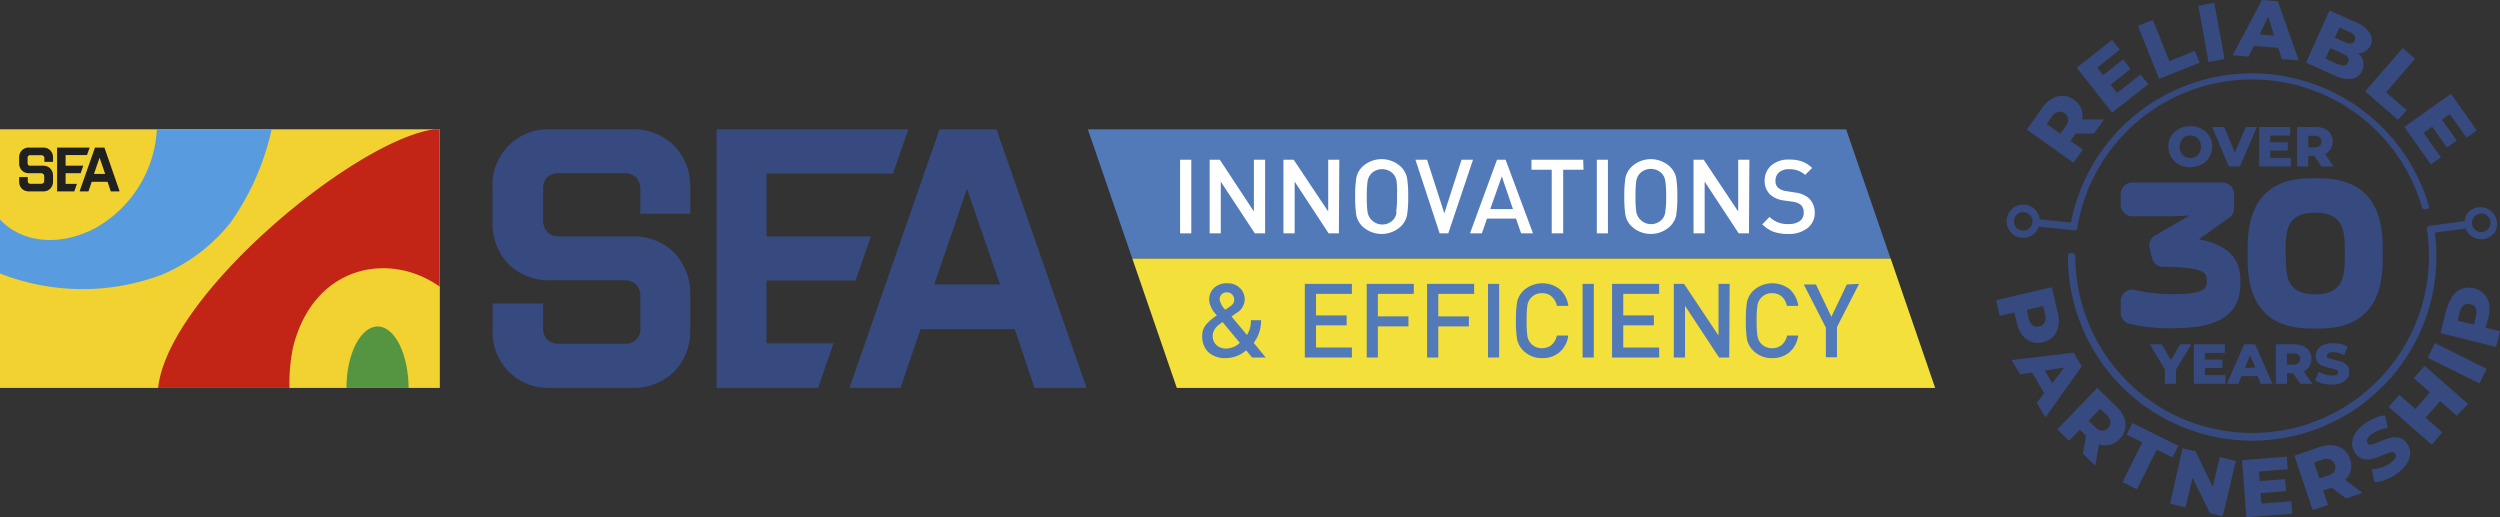 <svg xmlns="http://www.w3.org/2000/svg" viewBox="0 0 290 60"><rect x="0" y="0" width="290" height="60" fill="#333333" stroke="none"/><defs><style>.cls-1{fill:#5279b8;}.cls-2{fill:#f3e03a;}.cls-3{fill:#f2d231;}.cls-3,.cls-4,.cls-5,.cls-6{fill-rule:evenodd;}.cls-4{fill:#589bde;}.cls-5{fill:#c22416;}.cls-6{fill:#559542;}.cls-7{fill:#374a80;}.cls-8{fill:#20201e;}.cls-9{fill:#fff;}</style></defs><g id="Шар_2" data-name="Шар 2"><g id="Слой_1" data-name="Слой 1"><polygon class="cls-1" points="219.31 30 131.35 30 126.19 15 214.15 15 219.31 30"/><polygon class="cls-2" points="224.48 45 136.51 45 131.35 30 219.32 30 224.48 45"/><polygon class="cls-3" points="51.02 45 0 45 0 15 51.02 15 51.02 45 51.02 45"/><path class="cls-4" d="M31.51,15a29.63,29.63,0,0,1-4.72,10.75,20.14,20.14,0,0,1-8,6.11A26.15,26.15,0,0,1,0,31.72V25.46c2.51,2.71,6.92,3.19,11.05,1A14,14,0,0,0,18.2,15Z"/><path class="cls-5" d="M18.34,45c1.18-10.81,22.75-28.67,32-30H51V33.25c-5.72-4.09-14.58-2.6-17,7A20.62,20.62,0,0,0,33.58,45Z"/><path class="cls-6" d="M43.8,37.87c2,0,3.57,3.19,3.6,7.13H40.19c0-3.94,1.64-7.13,3.61-7.13Z"/><path class="cls-7" d="M116,33l-3.83-11.1L108.37,33Zm-6.75-18h6.34l.1.28,10.16,29.17.2.55H120l-.1-.29-2.19-6.54H106.79l-2.24,6.55-.09.28H98.53l.2-.55,10.16-29.17L109,15Z"/><polygon class="cls-7" points="83.53 45 83.12 45 83.12 44.58 83.12 15.42 83.12 15 83.53 15 105.37 15 103.58 20.13 88.91 20.13 88.91 27.42 101.03 27.42 101.03 27.42 99.24 32.54 88.91 32.54 88.91 39.83 96.68 39.83 94.89 45 83.53 45 83.53 45"/><path class="cls-7" d="M64.82,27.42h8.5A6.71,6.71,0,0,1,78.2,29.3a6.84,6.84,0,0,1,1.87,4.91v4a6.8,6.8,0,0,1-1.87,4.9A6.72,6.72,0,0,1,73.32,45H63.94a6.45,6.45,0,0,1-6.79-6.79v-3H63V38a1.9,1.9,0,0,0,.48,1.39,1.94,1.94,0,0,0,1.39.48H72.4A1.69,1.69,0,0,0,74.28,38V34.42A1.94,1.94,0,0,0,73.79,33h0a1.94,1.94,0,0,0-1.39-.49H63.9A6.75,6.75,0,0,1,59,30.66a6.84,6.84,0,0,1-1.87-4.91v-4A6.45,6.45,0,0,1,63.9,15h9.38a6.78,6.78,0,0,1,4.91,1.88h0a6.79,6.79,0,0,1,1.88,4.91v3H74.28V22a2,2,0,0,0-.49-1.42,1.9,1.9,0,0,0-1.39-.49H64.82a1.87,1.87,0,0,0-1.38.49A2,2,0,0,0,63,22V25.5a2,2,0,0,0,.49,1.42,1.88,1.88,0,0,0,1.38.5Z"/><path class="cls-8" d="M12.2,20.18l-.65-1.89-.65,1.89Zm-1.14-3.06h1.07l0,.05,1.72,4.94,0,.09h-1v0l-.37-1.11H10.64l-.38,1.11,0,0h-1l0-.09L11,17.17l0-.05Z"/><polygon class="cls-8" points="6.69 22.2 6.62 22.2 6.62 22.13 6.62 17.19 6.62 17.12 6.69 17.12 10.4 17.12 10.09 17.99 7.61 17.99 7.61 19.22 9.66 19.22 9.66 19.22 9.36 20.09 7.61 20.09 7.61 21.33 8.92 21.33 8.62 22.2 6.69 22.2 6.69 22.2"/><path class="cls-8" d="M3.52,19.22H5a1.15,1.15,0,0,1,.83.32,1.17,1.17,0,0,1,.32.83v.68a1.14,1.14,0,0,1-.32.83A1.11,1.11,0,0,1,5,22.2H3.37a1.15,1.15,0,0,1-.83-.31,1.18,1.18,0,0,1-.32-.84v-.51h1V21a.32.32,0,0,0,.09.24.32.32,0,0,0,.23.08H4.81A.32.32,0,0,0,5,21.25.32.32,0,0,0,5.13,21v-.6A.29.29,0,0,0,5,20.18H5a.29.29,0,0,0-.23-.09H3.37a1.11,1.11,0,0,1-.83-.32,1.15,1.15,0,0,1-.32-.83v-.67a1.15,1.15,0,0,1,.32-.83,1.11,1.11,0,0,1,.83-.32H5a1.11,1.11,0,0,1,.83.32h0a1.15,1.15,0,0,1,.32.83v.51h-1v-.47A.32.32,0,0,0,5,18.07.32.32,0,0,0,4.81,18H3.52a.32.32,0,0,0-.23.08.32.32,0,0,0-.09.24v.59a.32.32,0,0,0,.09.24.32.32,0,0,0,.23.08Z"/><path class="cls-9" d="M138.19,27.07h-1.3V18.53h1.3Z"/><path class="cls-9" d="M146.75,27.07h-1.19l-3.95-6v6h-1.29V18.53h1.18l3.95,6v-6h1.3Z"/><path class="cls-9" d="M155.31,27.07h-1.19l-3.94-6v6h-1.3V18.53h1.19l4,6v-6h1.29Z"/><path class="cls-9" d="M163.21,20.59a12.62,12.62,0,0,1,.14,2.21,12.62,12.62,0,0,1-.14,2.21,2.59,2.59,0,0,1-.73,1.27,3.27,3.27,0,0,1-4.42,0,2.49,2.49,0,0,1-.72-1.27,12.62,12.62,0,0,1-.14-2.21,12.62,12.62,0,0,1,.14-2.21,2.49,2.49,0,0,1,.72-1.27,3.27,3.27,0,0,1,4.42,0A2.59,2.59,0,0,1,163.21,20.59Zm-1.26,4a10.63,10.63,0,0,0,.1-1.81A10.85,10.85,0,0,0,162,21a1.58,1.58,0,0,0-.4-.84,1.68,1.68,0,0,0-1.28-.53,1.66,1.66,0,0,0-1.27.53,1.7,1.7,0,0,0-.41.85,12.29,12.29,0,0,0-.09,1.81,12,12,0,0,0,.09,1.8,1.74,1.74,0,0,0,3,.85A1.58,1.58,0,0,0,162,24.61Z"/><path class="cls-9" d="M170.87,18.53,168,27.07h-1l-2.81-8.54h1.35l2,6.21,2-6.21Z"/><path class="cls-9" d="M177.83,27.07h-1.38l-.59-1.71h-3.37l-.59,1.71h-1.38l3.13-8.54h1Zm-2.33-2.82-1.29-3.79-1.34,3.79Z"/><path class="cls-9" d="M183.69,19.69h-2.36v7.38H180V19.69h-2.35V18.53h6Z"/><path class="cls-9" d="M186.52,27.07h-1.29V18.53h1.29Z"/><path class="cls-9" d="M194.43,20.59a12.62,12.62,0,0,1,.14,2.21,12.62,12.62,0,0,1-.14,2.21,2.51,2.51,0,0,1-.73,1.27,3.26,3.26,0,0,1-4.41,0,2.51,2.51,0,0,1-.73-1.27,12.62,12.62,0,0,1-.14-2.21,12.62,12.62,0,0,1,.14-2.21,2.51,2.51,0,0,1,.73-1.27,3.26,3.26,0,0,1,4.41,0A2.51,2.51,0,0,1,194.43,20.59Zm-1.26,4a10.63,10.63,0,0,0,.1-1.81,10.85,10.85,0,0,0-.1-1.82,1.58,1.58,0,0,0-.4-.84,1.8,1.8,0,0,0-2.55,0,1.7,1.7,0,0,0-.41.85,12.29,12.29,0,0,0-.09,1.81,12,12,0,0,0,.09,1.8,1.74,1.74,0,0,0,3,.85A1.58,1.58,0,0,0,193.17,24.61Z"/><path class="cls-9" d="M202.88,27.07h-1.19l-3.95-6v6h-1.29V18.53h1.18l4,6v-6h1.3Z"/><path class="cls-9" d="M210.51,24.64a2.2,2.2,0,0,1-.85,1.83,3.47,3.47,0,0,1-2.22.67,5.08,5.08,0,0,1-1.7-.25,3.79,3.79,0,0,1-1.32-.87l.85-.86a2.92,2.92,0,0,0,2.19.83,2.17,2.17,0,0,0,1.31-.34,1.16,1.16,0,0,0,.46-1,1.14,1.14,0,0,0-.34-.89,1.82,1.82,0,0,0-.93-.36l-1-.14a2.93,2.93,0,0,1-1.61-.68A2.15,2.15,0,0,1,204.7,21a2.32,2.32,0,0,1,.77-1.81,3,3,0,0,1,2.09-.68,4.39,4.39,0,0,1,1.48.22,3.58,3.58,0,0,1,1.17.75l-.81.81a2.65,2.65,0,0,0-1.89-.66,1.69,1.69,0,0,0-1.15.37,1.27,1.27,0,0,0-.4,1,1,1,0,0,0,.31.79,1.81,1.81,0,0,0,.94.38l1,.16a3,3,0,0,1,1.58.63A2.25,2.25,0,0,1,210.51,24.64Z"/><path class="cls-1" d="M146.82,41.47h-1.58l-.69-.84a3.51,3.51,0,0,1-2.37.91,2.83,2.83,0,0,1-2-.68,2.46,2.46,0,0,1-.72-1.86,2,2,0,0,1,.45-1.35,5.46,5.46,0,0,1,1.25-1.06,6.09,6.09,0,0,1-.42-.51,3.73,3.73,0,0,1-.31-.58,1.84,1.84,0,0,1-.16-.75,1.79,1.79,0,0,1,.57-1.36,2.14,2.14,0,0,1,1.52-.53,2,2,0,0,1,1.46.54,1.78,1.78,0,0,1,.56,1.36,1.81,1.81,0,0,1-.91,1.52l-.62.43,1.8,2.15a3,3,0,0,0,.45-1.72h1.18a4.15,4.15,0,0,1-.85,2.63Zm-3-1.7-2-2.41a5.62,5.62,0,0,0-.59.44,1.81,1.81,0,0,0-.38.49,1.45,1.45,0,0,0,.25,1.73,1.6,1.6,0,0,0,1.11.41A2.42,2.42,0,0,0,143.82,39.77Zm-.65-5a.84.84,0,0,0-.85-.86.79.79,0,0,0-.84.84,2.18,2.18,0,0,0,.66,1.18l.4-.28C143,35.38,143.17,35.09,143.17,34.78Z"/><path class="cls-1" d="M156.82,41.47h-5.46V32.93h5.46v1.16h-4.16v2.5h3.55v1.15h-3.55v2.57h4.16Z"/><path class="cls-1" d="M164,34.09h-4.17V36.7h3.55v1.16h-3.55v3.61h-1.29V32.93H164Z"/><path class="cls-1" d="M171,34.09h-4.16V36.7h3.55v1.16h-3.55v3.61h-1.3V32.93H171Z"/><path class="cls-1" d="M173.9,41.47h-1.29V32.93h1.29Z"/><path class="cls-1" d="M181.92,38.92a3.08,3.08,0,0,1-1,1.93,3,3,0,0,1-2,.69,3,3,0,0,1-2.21-.86,2.63,2.63,0,0,1-.72-1.28,12.57,12.57,0,0,1-.14-2.2,12.57,12.57,0,0,1,.14-2.2,2.63,2.63,0,0,1,.72-1.28,3.27,3.27,0,0,1,4.22-.17,3.18,3.18,0,0,1,1,1.93H180.6A2,2,0,0,0,180,34.4a1.64,1.64,0,0,0-1.14-.39,1.63,1.63,0,0,0-1.26.53,1.71,1.71,0,0,0-.42.85,12.29,12.29,0,0,0-.09,1.81,12.29,12.29,0,0,0,.09,1.81,1.71,1.71,0,0,0,.42.85,1.63,1.63,0,0,0,1.26.53A1.69,1.69,0,0,0,180,40a2,2,0,0,0,.6-1.08Z"/><path class="cls-1" d="M184.88,41.47h-1.3V32.93h1.3Z"/><path class="cls-1" d="M192.47,41.47H187V32.93h5.46v1.16h-4.16v2.5h3.55v1.15h-3.55v2.57h4.16Z"/><path class="cls-1" d="M200.59,41.47h-1.18l-3.95-6v6h-1.3V32.93h1.19l4,6v-6h1.29Z"/><path class="cls-1" d="M208.59,38.92a3.08,3.08,0,0,1-1,1.93,3,3,0,0,1-2,.69,3,3,0,0,1-2.21-.86,2.63,2.63,0,0,1-.72-1.28,12.57,12.57,0,0,1-.14-2.2,12.57,12.57,0,0,1,.14-2.2,2.63,2.63,0,0,1,.72-1.28,3.27,3.27,0,0,1,4.22-.17,3.18,3.18,0,0,1,1,1.93h-1.32a2,2,0,0,0-.59-1.08,1.66,1.66,0,0,0-1.14-.39,1.66,1.66,0,0,0-1.68,1.38,11.91,11.91,0,0,0-.1,1.81,11.91,11.91,0,0,0,.1,1.81,1.66,1.66,0,0,0,1.68,1.38,1.69,1.69,0,0,0,1.15-.39,2,2,0,0,0,.6-1.08Z"/><path class="cls-1" d="M215.65,32.93l-2.56,5v3.51H211.8V38l-2.56-5h1.41l1.79,3.75,1.79-3.75Z"/><path class="cls-7" d="M238.7,36.28a3.61,3.61,0,0,1,.06,1.59,2.25,2.25,0,0,1-.6,1.19,2.51,2.51,0,0,1-2.53.59,2.25,2.25,0,0,1-1.06-.81,3.62,3.62,0,0,1-.64-1.46l-.27-1.13-1.69.39-.42-1.82,6.47-1.5.68,3Zm-3.36.66a1.31,1.31,0,0,0,.44.79.88.88,0,0,0,.77.13.89.89,0,0,0,.63-.45,1.35,1.35,0,0,0,.06-.91l-.24-1-1.89.44.23,1Zm1.81,8.69-1.43-2.42-1.38.21-1-1.65,7.2-.86.94,1.59-4.21,5.91-1-1.68.84-1.1Zm.91-1.18,1.39-1.82-2.26.35.87,1.47ZM242,50.56l-.74-.71L240,51.12l-1.35-1.31L243.27,45l2.19,2.11a3.75,3.75,0,0,1,.92,1.3,2.34,2.34,0,0,1,.14,1.32,2.28,2.28,0,0,1-.65,1.19,2.24,2.24,0,0,1-1.11.67,2.34,2.34,0,0,1-1.28-.06l-.42,2.49-1.44-1.39.36-2.11Zm2.53-.92a.92.92,0,0,0,.29-.72,1.27,1.27,0,0,0-.45-.79l-.75-.72-1.35,1.4.75.72a1.3,1.3,0,0,0,.8.43.9.9,0,0,0,.71-.32Zm4,1.67-1.83-.9.66-1.34,5.33,2.64L252,53.05l-1.82-.9-2.29,4.61-1.68-.83,2.29-4.62Zm10.84,2.11-1.53,6.46-1.5-.36-2-4.11-.82,3.44-1.79-.42L253.17,52l1.51.35,2,4.12.82-3.45,1.79.43Zm6.42,4.73.11,1.44-5.32.41-.5-6.62,5.19-.4.11,1.45-3.34.26.09,1.11,2.94-.22.11,1.4-2.95.22.1,1.21,3.46-.26Zm4.7-1.58-1,.32.56,1.68-1.78.59-2.12-6.29,2.88-1a3.76,3.76,0,0,1,1.58-.21,2.38,2.38,0,0,1,1.24.48,2.31,2.31,0,0,1,.76,1.12,2.34,2.34,0,0,1,.08,1.3,2.26,2.26,0,0,1-.64,1.1l2,1.52-1.91.64-1.7-1.28Zm.35-2.67a.9.9,0,0,0-.51-.59,1.31,1.31,0,0,0-.91,0l-1,.34.63,1.84,1-.33a1.34,1.34,0,0,0,.75-.52.89.89,0,0,0,.05-.77Zm7.28,1a6,6,0,0,1-1.39.74,3.68,3.68,0,0,1-1.31.28l-.3-1.48a4.77,4.77,0,0,0,1.12-.21,4,4,0,0,0,1.05-.53c.58-.41.77-.77.57-1.06a.45.45,0,0,0-.5-.17,6.45,6.45,0,0,0-1,.34,8.88,8.88,0,0,1-1.22.44,2,2,0,0,1-1,0,1.54,1.54,0,0,1-.93-.69,1.88,1.88,0,0,1-.37-1.08,2.3,2.3,0,0,1,.37-1.21,4.06,4.06,0,0,1,1.15-1.16,6.34,6.34,0,0,1,1.14-.63,4,4,0,0,1,1.16-.29l.33,1.47a3.8,3.8,0,0,0-1.79.65,1.42,1.42,0,0,0-.57.6.49.49,0,0,0,0,.5.41.41,0,0,0,.48.15,5.39,5.39,0,0,0,.95-.34,10,10,0,0,1,1.23-.44,2.15,2.15,0,0,1,1,0,1.56,1.56,0,0,1,.93.68,1.94,1.94,0,0,1,.36,1.08,2.29,2.29,0,0,1-.37,1.2,3.85,3.85,0,0,1-1.15,1.17Zm3.18-12.42,5,4.37L285,48.23l-1.95-1.7-1.69,1.93,1.95,1.7-1.23,1.42-5-4.37,1.23-1.41,1.88,1.64,1.68-1.93L280,43.87l1.24-1.42Zm.32-1,.83-1.69,6,3-.83,1.68-5.95-2.94Zm2.27-5.76a3.82,3.82,0,0,1,.67-1.45,2.28,2.28,0,0,1,2.43-.82,2.23,2.23,0,0,1,1.75,1.87,3.81,3.81,0,0,1-.09,1.59L288.32,38l1.68.43-.46,1.82-6.44-1.62.74-2.94Zm3.3.94a1.31,1.31,0,0,0,0-.91.89.89,0,0,0-.62-.46,1,1,0,0,0-.77.11,1.3,1.3,0,0,0-.46.79l-.25,1,1.88.47.26-1Z"/><path class="cls-7" d="M240.77,15.52l-.6.83,1.44,1-1.09,1.53-5.41-3.85,1.76-2.47a3.74,3.74,0,0,1,1.16-1.1,2.26,2.26,0,0,1,1.29-.34,2.35,2.35,0,0,1,1.27.46,2.42,2.42,0,0,1,.83,1,2.25,2.25,0,0,1,.12,1.27l2.53,0-1.17,1.64-2.13,0Zm-1.28-2.37a.92.92,0,0,0-.76-.18,1.35,1.35,0,0,0-.72.56l-.6.85L239,15.51l.61-.85a1.36,1.36,0,0,0,.3-.86.87.87,0,0,0-.41-.65Zm8.81-4.52.9,1.14L245,13.07,240.9,7.85,245,4.63l.9,1.14-2.63,2.07.69.88,2.32-1.82.87,1.1-2.32,1.83.75.95,2.73-2.15ZM248,3l1.74-.69,1.9,4.79L254.6,5.9l.55,1.38-4.7,1.86L248,3Zm7-2.34,1.85-.34,1.19,6.53-1.85.34L255,.63Zm9.24,4.88-2.8-.21-.61,1.24L259,6.4,262.38,0l1.85.14L266.65,7l-1.95-.14-.42-1.33Zm-.44-1.42-.69-2.19-1,2.06,1.7.13Zm9.78,2.08a2,2,0,0,1,.56.93,1.62,1.62,0,0,1-.13,1.07,1.53,1.53,0,0,1-1.19.94,3.72,3.72,0,0,1-2.05-.4l-3.27-1.47,2.72-6.06,3.1,1.39a3.32,3.32,0,0,1,1.57,1.23A1.44,1.44,0,0,1,275,5.22a1.57,1.57,0,0,1-.56.68,1.5,1.5,0,0,1-.84.27Zm-2.22-3-.52,1.17,1.18.53c.57.26.95.19,1.13-.2s0-.71-.61-1l-1.18-.53Zm-.17,4.23c.6.27,1,.2,1.18-.21s0-.75-.63-1l-1.43-.64-.55,1.22,1.43.65Zm7.54-1.85,1.42,1.23-3.37,3.89,2.39,2.07-1,1.13-3.81-3.31,4.35-5Zm4.44,12.65-1.18.84-3.09-4.34,5.41-3.85,3,4.25-1.19.84-1.94-2.73-.91.65,1.71,2.4-1.14.81-1.71-2.4-1,.7,2,2.83Z"/><path class="cls-7" d="M286.3,24.67A1.93,1.93,0,0,1,289.36,27a2,2,0,0,1-1.28.73,1.93,1.93,0,0,1-1.43-.38,1.89,1.89,0,0,1-.63-.84l-3.58.47a21.37,21.37,0,1,1-42.56,2.71.34.34,0,0,1,.11-.24.3.3,0,0,1,.25-.09h.18a.34.34,0,0,1,.32.34,20.51,20.51,0,1,0,40.85-2.62l-.07-.52a.34.34,0,0,1,.29-.37l4.1-.54a1.93,1.93,0,0,1,.39-1Zm1.39.11a1.08,1.08,0,0,0-.93,1.2,1.09,1.09,0,0,0,.41.71,1.07,1.07,0,0,0,1.51-.19,1.06,1.06,0,0,0,.21-.8,1.08,1.08,0,0,0-.41-.71,1,1,0,0,0-.79-.21Z"/><path class="cls-7" d="M263.41,8.62a21.4,21.4,0,0,1,18.32,15.21.39.39,0,0,1,0,.26.37.37,0,0,1-.21.16l-.17,0a.33.33,0,0,1-.41-.23A20.53,20.53,0,0,0,241,26.22l0,.2a.34.34,0,0,1-.36.3l-4.13-.43a2,2,0,0,1-.6.86,1.92,1.92,0,0,1-3.13-1.69,1.88,1.88,0,0,1,.7-1.3,1.93,1.93,0,0,1,2.71.28,1.91,1.91,0,0,1,.42,1l3.62.38a21.38,21.38,0,0,1,23.18-17.2ZM235.53,25a1.09,1.09,0,0,0-1.52-.16,1.14,1.14,0,0,0-.39.73,1.07,1.07,0,0,0,.24.78,1,1,0,0,0,.72.39,1.07,1.07,0,0,0,.95-1.74Z"/><path class="cls-7" d="M252.39,38.06c5.88,0,7.49-2.28,7.49-5.14v-.49c0-2.1-1.1-4-4.82-4.67l3.53-2.51a1.32,1.32,0,0,0,.56-1.1V22.52a1.35,1.35,0,0,0-1.34-1.35H247.38A1.36,1.36,0,0,0,246,22.52v1.22a1.36,1.36,0,0,0,1.35,1.35h4.53L254,25l-4,2.31a1.33,1.33,0,0,0-.64,1.47l.27,1.17a1.34,1.34,0,0,0,1.3,1c5.06.05,5.06.76,5.06,1.71,0,.73-.2,1.46-3.82,1.46a19.68,19.68,0,0,1-4.51-.48A1.33,1.33,0,0,0,246,35v1.26a1.33,1.33,0,0,0,1.05,1.31,22.26,22.26,0,0,0,4.85.52Zm8.33-8c0,4.43,1.62,8.05,7.39,8.05H269c5.78,0,7.4-3.62,7.4-8V28.74c0-4.43-1.62-8.06-7.4-8.06h-.88c-5.77,0-7.39,3.63-7.39,8.06V30Zm4.41-.64c0-2.47,0-4.75,3.42-4.75S272,26.9,272,29.37s0,4.77-3.43,4.77-3.42-2.27-3.42-4.77Z"/><path class="cls-7" d="M254.08,19.4a2.7,2.7,0,0,1-1.31-.31,2.33,2.33,0,0,1-.91-.85,2.3,2.3,0,0,1-.33-1.22,2.34,2.34,0,0,1,.33-1.23,2.4,2.4,0,0,1,.91-.85,2.81,2.81,0,0,1,1.31-.3,2.77,2.77,0,0,1,1.3.3A2.29,2.29,0,0,1,256.62,17a2.3,2.3,0,0,1-.33,1.22,2.26,2.26,0,0,1-.91.85,2.66,2.66,0,0,1-1.3.31Zm0-1.07a1.24,1.24,0,0,0,.63-.17,1.22,1.22,0,0,0,.44-.46,1.37,1.37,0,0,0,.16-.68,1.41,1.41,0,0,0-.16-.69,1.22,1.22,0,0,0-.44-.46,1.32,1.32,0,0,0-1.26,0,1.17,1.17,0,0,0-.45.46,1.41,1.41,0,0,0-.16.69,1.37,1.37,0,0,0,.16.68,1.17,1.17,0,0,0,.45.46,1.24,1.24,0,0,0,.63.17Z"/><polygon class="cls-7" points="261.8 14.73 259.83 19.31 258.55 19.31 256.6 14.73 258 14.73 259.24 17.71 260.51 14.73 261.8 14.73 261.8 14.73"/><polygon class="cls-7" points="265.74 18.31 265.74 19.31 262.06 19.31 262.06 14.73 265.66 14.73 265.66 15.73 263.35 15.73 263.35 16.5 265.38 16.5 265.38 17.47 263.35 17.47 263.35 18.31 265.74 18.31 265.74 18.31"/><path class="cls-7" d="M268.46,18.09h-.7v1.22h-1.3V14.73h2.1a2.77,2.77,0,0,1,1.08.2,1.63,1.63,0,0,1,.7.59,1.6,1.6,0,0,1,.25.9,1.66,1.66,0,0,1-.23.87,1.62,1.62,0,0,1-.66.58l1,1.44H269.3l-.84-1.22Zm.82-1.67a.62.62,0,0,0-.2-.5,1,1,0,0,0-.6-.17h-.72v1.34h.72a1,1,0,0,0,.6-.17.61.61,0,0,0,.2-.5Z"/><polygon class="cls-7" points="252.42 42.88 252.42 44.52 251.13 44.52 251.13 42.86 249.38 39.94 250.75 39.94 251.83 41.76 252.92 39.94 254.18 39.94 252.42 42.88 252.42 42.88"/><polygon class="cls-7" points="258.16 43.52 258.16 44.52 254.48 44.52 254.48 39.94 258.08 39.94 258.08 40.94 255.77 40.94 255.77 41.71 257.8 41.71 257.8 42.68 255.77 42.68 255.77 43.52 258.16 43.52 258.16 43.52"/><path class="cls-7" d="M262,43.63H260l-.36.89h-1.32l2-4.58h1.28l2,4.58h-1.35l-.36-.89Zm-.38-1L261,41.21l-.59,1.47Z"/><path class="cls-7" d="M266,43.3h-.71v1.22H264V39.94h2.09a2.54,2.54,0,0,1,1.08.21,1.58,1.58,0,0,1,.71.58,1.69,1.69,0,0,1,.25.9,1.53,1.53,0,0,1-.24.87,1.5,1.5,0,0,1-.66.58l1,1.44h-1.39L266,43.3Zm.82-1.67a.59.59,0,0,0-.21-.49A.86.86,0,0,0,266,41h-.72V42.3H266a.91.91,0,0,0,.6-.17.61.61,0,0,0,.21-.5Z"/><path class="cls-7" d="M270.48,44.61a4.32,4.32,0,0,1-1.08-.13,2.93,2.93,0,0,1-.85-.37l.43-1a2.45,2.45,0,0,0,.71.33,2.82,2.82,0,0,0,.8.12c.49,0,.74-.12.74-.37a.31.31,0,0,0-.21-.29,4.24,4.24,0,0,0-.68-.2,5.27,5.27,0,0,1-.87-.24,1.35,1.35,0,0,1-.59-.41,1.09,1.09,0,0,1-.25-.76,1.23,1.23,0,0,1,.23-.75,1.49,1.49,0,0,1,.68-.54,2.85,2.85,0,0,1,1.12-.19,3.8,3.8,0,0,1,.89.1,2.81,2.81,0,0,1,.77.3l-.4,1a2.62,2.62,0,0,0-1.27-.35,1,1,0,0,0-.56.11.35.35,0,0,0-.18.3.29.29,0,0,0,.21.27,3.61,3.61,0,0,0,.67.19,8.44,8.44,0,0,1,.87.24,1.53,1.53,0,0,1,.6.41,1,1,0,0,1,.25.75,1.3,1.3,0,0,1-.23.75,1.52,1.52,0,0,1-.69.53,2.62,2.62,0,0,1-1.11.2Z"/></g></g></svg>